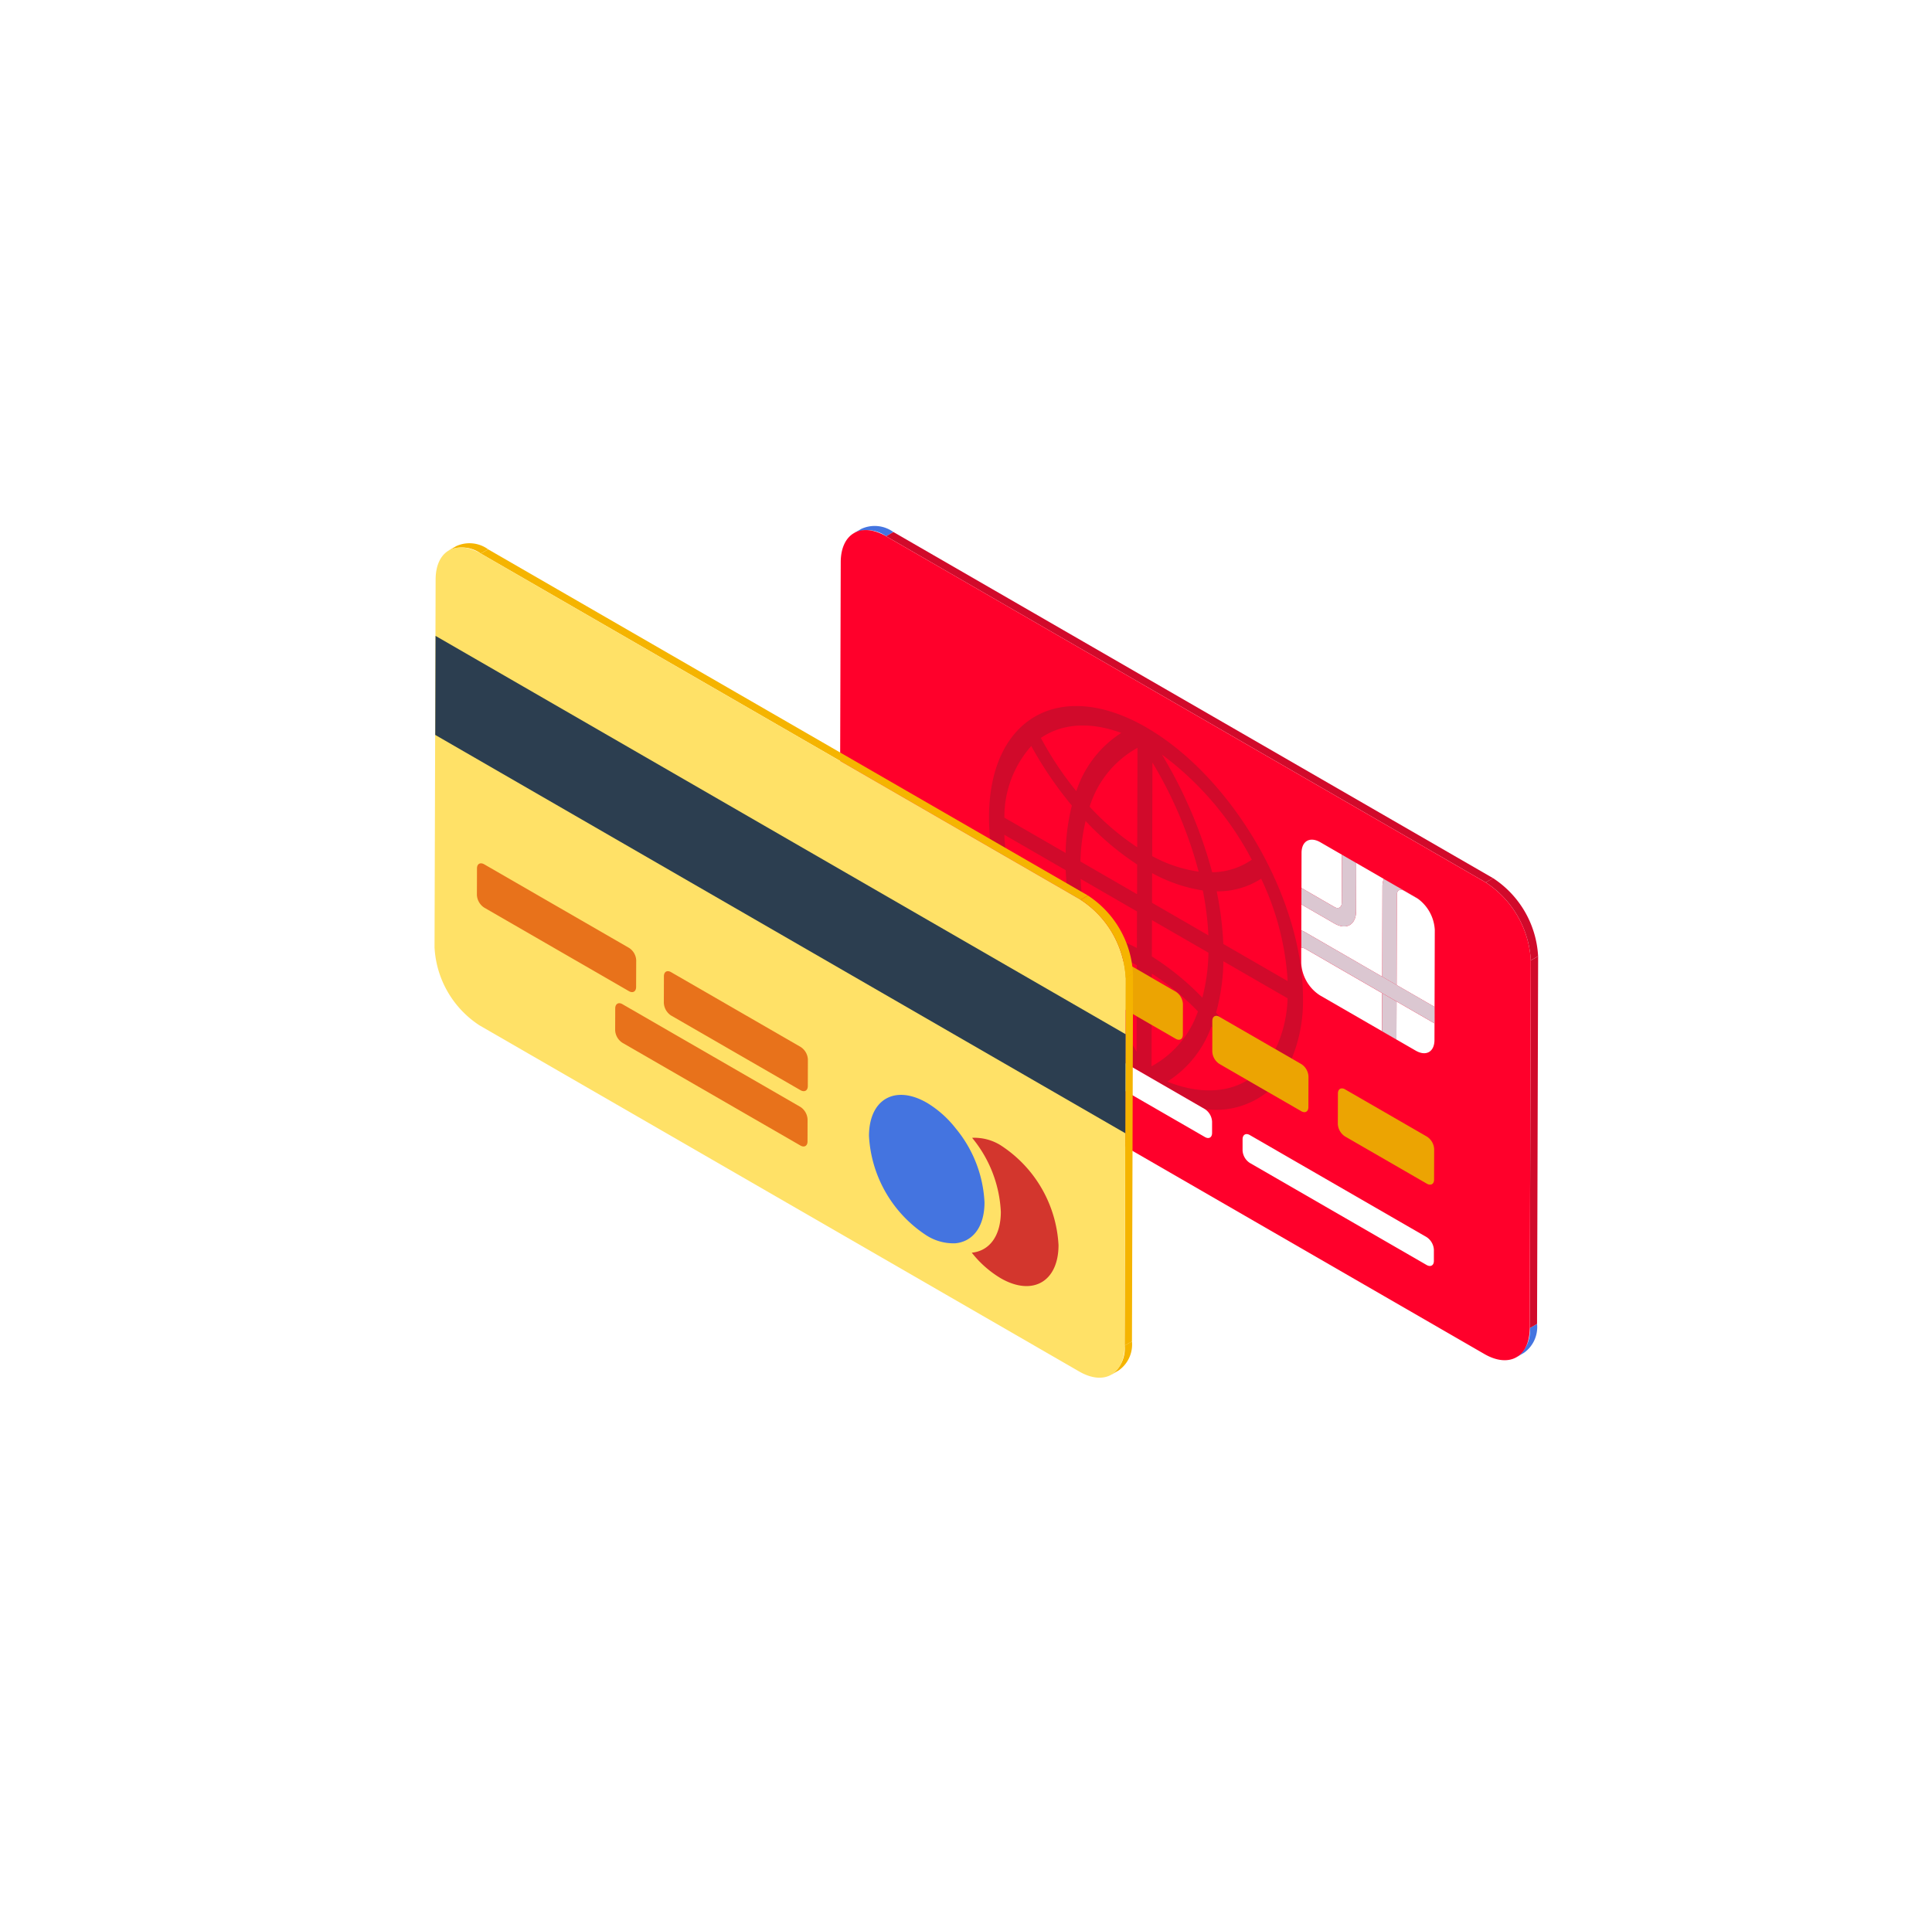 <svg xmlns="http://www.w3.org/2000/svg" xmlns:xlink="http://www.w3.org/1999/xlink" width="178" height="176" viewBox="0 0 178 176"><defs><filter id="Rectangle_17439" x="0" y="0" width="178" height="176" filterUnits="userSpaceOnUse"></filter></defs><g id="Group_11845" data-name="Group 11845" transform="translate(-1068 -1043)"><g id="Group_11810" data-name="Group 11810" transform="translate(0 1)"><g transform="matrix(1, 0, 0, 1, 1068, 1042)" filter="url(#Rectangle_17439)"><rect id="Rectangle_17439-2" data-name="Rectangle 17439" width="160" height="158" rx="10" transform="translate(9 6)" fill="#fff"></rect></g></g><g id="Group_7168" data-name="Group 7168" transform="translate(1108.038 1091.457)"><g id="Group_7155" data-name="Group 7155" transform="translate(37.324 0)"><g id="Group_7151" data-name="Group 7151" transform="translate(0)"><g id="Group_7150" data-name="Group 7150" style="isolation: isolate"><g id="Group_7144" data-name="Group 7144" transform="translate(1.312)"><path id="Path_4855" data-name="Path 4855" d="M151.986,524.719l-.675.391a2.942,2.942,0,0,1,2.962.287l.675-.389A2.937,2.937,0,0,0,151.986,524.719Z" transform="translate(-151.311 -524.437)" fill="#4474e0"></path></g><g id="Group_7145" data-name="Group 7145" transform="translate(62.364 73.537)"><path id="Path_4856" data-name="Path 4856" d="M106.712,582.807l.674-.391a2.913,2.913,0,0,0,1.213-2.673l-.674.391A2.913,2.913,0,0,1,106.712,582.807Z" transform="translate(-106.712 -579.743)" fill="#4474e0"></path></g><g id="Group_7146" data-name="Group 7146" transform="translate(63.577 39.655)"><path id="Path_4857" data-name="Path 4857" d="M106.639,588.535l.674-.392.1-33.881-.675.391Z" transform="translate(-106.639 -554.261)" fill="#d10a2b"></path></g><g id="Group_7147" data-name="Group 7147" transform="translate(4.275 0.57)"><path id="Path_4858" data-name="Path 4858" d="M165.009,557.152l.674-.392-55.246-31.895-.675.389Z" transform="translate(-109.762 -524.866)" fill="#d10a2b"></path></g><g id="Group_7148" data-name="Group 7148" transform="translate(0 0.39)"><path id="Path_4859" data-name="Path 4859" d="M111.421,525.3c-2.3-1.326-4.17-.257-4.178,2.383l-.1,33.881a9.146,9.146,0,0,0,4.151,7.191l55.248,31.9c2.295,1.327,4.17.274,4.178-2.382l.1-33.882a9.173,9.173,0,0,0-4.151-7.189Z" transform="translate(-107.146 -524.731)" fill="#ff002b"></path></g><g id="Group_7149" data-name="Group 7149" transform="translate(59.523 32.464)"><path id="Path_4860" data-name="Path 4860" d="M110.79,556.435l.674-.391a9.173,9.173,0,0,0-4.152-7.191l-.673.392A9.174,9.174,0,0,1,110.79,556.435Z" transform="translate(-106.639 -548.853)" fill="#d10a2b"></path></g></g></g><g id="Group_7154" data-name="Group 7154" transform="translate(11.192 16.608)"><g id="Group_7153" data-name="Group 7153" style="isolation: isolate"><g id="Group_7152" data-name="Group 7152"><path id="Path_4861" data-name="Path 4861" d="M142.595,563.8a17.38,17.38,0,0,0,.562-4.146l-5.2-3L137.944,560a24.931,24.931,0,0,1,4.651,3.795Zm-10.541-6.042a13.546,13.546,0,0,1,4.51,1.465l.011-3.37-5.191-3a27.1,27.1,0,0,0,.67,4.9Zm11.1.3a27.537,27.537,0,0,0-.515-4.138,14.173,14.173,0,0,1-4.67-1.6l-.008,2.736,5.192,3Zm-6.572-3.795.008-2.736a26.191,26.191,0,0,1-4.748-4.008,17.773,17.773,0,0,0-.476,3.732l5.216,3.012Zm13.876,8.011a25.413,25.413,0,0,0-2.444-9.438A7.365,7.365,0,0,1,143.919,554a30.805,30.805,0,0,1,.61,4.849l5.925,3.421ZM130,550.462a19.241,19.241,0,0,1,.574-4.363,35.341,35.341,0,0,1-3.74-5.491,9.837,9.837,0,0,0-2.477,6.6L130,550.462Zm7.975.29a12.539,12.539,0,0,0,4.279,1.43,38.668,38.668,0,0,0-4.255-10.048l-.024,8.619Zm-1.38-.813.025-9.164a9.335,9.335,0,0,0-4.406,5.426,23.638,23.638,0,0,0,4.381,3.737Zm-5.612-5.166a10.1,10.1,0,0,1,4.138-5.372c-2.909-1.074-5.491-.851-7.4.463a30.517,30.517,0,0,0,3.266,4.909Zm12.52,7.468a6.51,6.51,0,0,0,3.649-1.155,28.556,28.556,0,0,0-8.28-9.688,42.145,42.145,0,0,1,4.631,10.843ZM137.441,538.9c7.976,4.606,14.453,15.812,14.427,24.976a13.919,13.919,0,0,1-1.033,5.531l-1.507-.868a11.568,11.568,0,0,0,1.122-4.682l-5.913-3.412a18.877,18.877,0,0,1-.674,4.728c.12.137.238.274.354.415l-.036-.023c-.367-.21-.661-.043-.662.378v.6l-.085-.1a9.966,9.966,0,0,1-4.065,5.091c2.873,1.146,5.452,1.049,7.393-.132l1.844,1.065a7.546,7.546,0,0,1-5.781,1.594l-10.938-6.314a34.4,34.4,0,0,1-5.751-8.254l1.847,1.068a28.117,28.117,0,0,0,7.636,8.85,43.783,43.783,0,0,1-3.089-6.232.552.552,0,0,0,.072.046l1.548.894a40.949,40.949,0,0,0,2.388,4.656l.009-3.272,1.38.8-.011,3.817a9.085,9.085,0,0,0,4.272-5.055,23.231,23.231,0,0,0-4.247-3.48l0,.379-1.379-.8V560.8a13.96,13.96,0,0,0-2.178-.893l-1.768-1.018c-.354-.208-.659-.047-.662.376l-.005,2.356q-.381-1.085-.693-2.17a6.746,6.746,0,0,0-2.018.352l.005-1.957a8.143,8.143,0,0,1,1.553-.164,31.183,31.183,0,0,1-.791-5.631l-5.655-3.265a22.963,22.963,0,0,0,1.088,5.957l-1.5-.868a24.327,24.327,0,0,1-1-6.707c.027-9.163,6.546-12.867,14.509-8.269Z" transform="translate(-120.375 -536.928)" fill="#d10a2b"></path><path id="Path_4862" data-name="Path 4862" d="M123.275,550.894l1.282.742a3.815,3.815,0,0,1,1.546,2.86l-.029,10.146c0,1.1-.775,1.536-1.729.985l-8.83-5.1a3.774,3.774,0,0,1-1.717-2.972l0-1.433.294.073,7.157,4.133-.011,3.508,1.331.768.011-3.508,3.493,2.017.005-1.517-3.493-2.018.023-8.308c0-.42.3-.588.662-.378Zm-4.409-2.56,2.541,1.469a1.9,1.9,0,0,0-.125.7l-.023,8.309-7.159-4.133-.294-.141.007-2.387,3.054,1.763c1.088.628,1.982.117,1.985-1.145l.013-4.436Zm-3.311-1.911,1.992,1.15-.013,4.436c0,.42-.308.594-.662.391l-3.053-1.763.009-3.23c0-1.094.774-1.533,1.727-.984Z" transform="translate(-82.467 -533.876)" fill="#fff"></path><path id="Path_4863" data-name="Path 4863" d="M114.973,559.433l1.331.768-.011,3.508-1.331-.768.011-3.508Zm.153-10.526,2.98,1.719.17.113L116.994,550c-.367-.21-.661-.043-.662.377l-.023,8.308-1.331-.767.023-8.309a1.9,1.9,0,0,1,.125-.7Z" transform="translate(-76.186 -532.979)" fill="#dbc7d1"></path><path id="Path_4864" data-name="Path 4864" d="M114.113,552.609l7.159,4.133,1.331.767,3.493,2.018,0,1.518-3.493-2.018-1.331-.769-7.158-4.132-.294-.074,0-1.584.293.14Z" transform="translate(-82.479 -531.805)" fill="#dbc7d1"></path><path id="Path_4865" data-name="Path 4865" d="M122.976,547.23l1.319.761-.013,4.436c0,1.262-.9,1.772-1.985,1.145l-3.054-1.763.005-1.514,3.053,1.763c.354.2.661.029.662-.391l.013-4.436Z" transform="translate(-87.896 -533.532)" fill="#dbc7d1"></path><path id="Path_4866" data-name="Path 4866" d="M114.512,563.514l7.536,4.35a1.456,1.456,0,0,1,.669,1.145l-.007,2.82c0,.424-.308.584-.674.371l-7.536-4.352a1.458,1.458,0,0,1-.657-1.137l.008-2.82c0-.424.307-.584.661-.378Z" transform="translate(-79.139 -528.193)" fill="#eca402"></path><path id="Path_4867" data-name="Path 4867" d="M123.22,558.49l.036.023,5.111,2.95,1.507.868.883.511a1.443,1.443,0,0,1,.657,1.139l-.008,2.82c0,.423-.3.589-.662.378l-3.1-1.788-1.844-1.065-2.593-1.5a1.437,1.437,0,0,1-.656-1.141l.005-2.219v-.6c0-.42.3-.588.662-.378Z" transform="translate(-99.414 -529.85)" fill="#eca402"></path><path id="Path_4868" data-name="Path 4868" d="M131.919,553.47l1.768,1.018,2.178,1.259,1.379.8,2.211,1.278a1.44,1.44,0,0,1,.658,1.138l-.008,2.822c0,.421-.3.588-.662.376l-2.211-1.275-1.38-.8-2.4-1.384-1.548-.893a.564.564,0,0,1-.072-.047,1.472,1.472,0,0,1-.585-1.092V556.2l.005-2.356c0-.423.308-.584.662-.376Z" transform="translate(-119.681 -531.505)" fill="#eca402"></path><path id="Path_4869" data-name="Path 4869" d="M140.633,548.452l2.873,1.658,1.5.868,3.147,1.818a1.439,1.439,0,0,1,.658,1.139v.146l-.005,1.957v.715c0,.423-.3.592-.663.376l-.588-.336-1.847-1.068-5.09-2.939a1.469,1.469,0,0,1-.67-1.145l.009-2.821c0-.423.307-.583.674-.37Z" transform="translate(-139.95 -533.16)" fill="#eca402"></path><path id="Path_4870" data-name="Path 4870" d="M114.539,566.684l16.283,9.4a1.493,1.493,0,0,1,.669,1.158l0,1.038c0,.421-.309.582-.674.37l-16.281-9.4a1.465,1.465,0,0,1-.67-1.145l0-1.038c0-.422.307-.6.674-.383Z" transform="translate(-87.938 -527.149)" fill="#fff"></path><path id="Path_4871" data-name="Path 4871" d="M129.895,559.783l.8.461,10.938,6.315.012.008a1.472,1.472,0,0,1,.658,1.153l0,1.038c0,.422-.3.589-.663.375l-11.75-6.782a1.444,1.444,0,0,1-.657-1.14v-1.037c0-.423.3-.6.663-.391Z" transform="translate(-119.185 -529.423)" fill="#fff"></path></g></g></g></g><g id="Group_7167" data-name="Group 7167" transform="translate(0 1.594)"><g id="Group_7163" data-name="Group 7163" transform="translate(0 0)"><g id="Group_7162" data-name="Group 7162" style="isolation: isolate"><g id="Group_7156" data-name="Group 7156" transform="translate(1.312)"><path id="Path_4872" data-name="Path 4872" d="M180.067,525.917l-.675.391a2.927,2.927,0,0,1,2.95.288l.674-.391A2.923,2.923,0,0,0,180.067,525.917Z" transform="translate(-179.392 -525.637)" fill="#f5b400"></path></g><g id="Group_7157" data-name="Group 7157" transform="translate(62.36 73.558)"><path id="Path_4873" data-name="Path 4873" d="M134.783,584.019l.675-.391a2.915,2.915,0,0,0,1.215-2.67l-.674.391A2.912,2.912,0,0,1,134.783,584.019Z" transform="translate(-134.783 -580.958)" fill="#f5b400"></path></g><g id="Group_7158" data-name="Group 7158" transform="translate(63.577 39.662)"><path id="Path_4874" data-name="Path 4874" d="M134.71,589.753l.675-.391.1-33.9-.675.392Z" transform="translate(-134.71 -555.465)" fill="#f5b400"></path></g><g id="Group_7159" data-name="Group 7159" transform="translate(4.263 0.568)"><path id="Path_4875" data-name="Path 4875" d="M193.091,558.358l.674-.392-55.26-31.9-.673.391Z" transform="translate(-137.832 -526.064)" fill="#f5b400"></path></g><g id="Group_7160" data-name="Group 7160" transform="translate(0 0.392)"><path id="Path_4876" data-name="Path 4876" d="M139.481,526.5c-2.3-1.324-4.159-.251-4.166,2.389l-.1,33.9a9.144,9.144,0,0,0,4.139,7.184l55.259,31.9c2.3,1.327,4.172.259,4.179-2.381l.1-33.9a9.166,9.166,0,0,0-4.151-7.191Z" transform="translate(-135.218 -525.931)" fill="#ffe167"></path></g><g id="Group_7161" data-name="Group 7161" transform="translate(59.521 32.471)"><path id="Path_4877" data-name="Path 4877" d="M138.861,557.64l.675-.392a9.17,9.17,0,0,0-4.151-7.191l-.675.392A9.167,9.167,0,0,1,138.861,557.64Z" transform="translate(-134.71 -550.057)" fill="#f5b400"></path></g></g></g><g id="Group_7166" data-name="Group 7166" transform="translate(0.064 8.546)"><g id="Group_7165" data-name="Group 7165" style="isolation: isolate"><g id="Group_7164" data-name="Group 7164"><path id="Path_4878" data-name="Path 4878" d="M142.569,567.562a11.694,11.694,0,0,1,5.3,9.189c-.009,3.369-2.4,4.728-5.331,3.038a9.763,9.763,0,0,1-2.661-2.352c1.592-.15,2.671-1.5,2.678-3.754a11.555,11.555,0,0,0-2.647-6.83,4.587,4.587,0,0,1,2.665.709Z" transform="translate(-90.447 -520.6)" fill="#d3362d"></path><path id="Path_4879" data-name="Path 4879" d="M150.331,564.6a9.762,9.762,0,0,1,2.661,2.367,11.534,11.534,0,0,1,2.649,6.828c-.007,2.262-1.088,3.6-2.678,3.755a4.61,4.61,0,0,1-2.665-.722,11.685,11.685,0,0,1-5.3-9.173c.011-3.384,2.4-4.745,5.331-3.054Z" transform="translate(-105.038 -521.579)" fill="#4474e0"></path><path id="Path_4880" data-name="Path 4880" d="M157.907,555.393l11.934,6.89a1.458,1.458,0,0,1,.669,1.146l-.007,2.456c0,.422-.308.593-.674.383l-11.934-6.888a1.474,1.474,0,0,1-.657-1.156l.007-2.454c0-.421.3-.589.662-.378Z" transform="translate(-136.179 -524.404)" fill="#e8721b"></path><path id="Path_4881" data-name="Path 4881" d="M169.815,547.921l13.339,7.7a1.435,1.435,0,0,1,.657,1.137l-.008,2.456c0,.422-.294.6-.661.392l-13.338-7.7a1.49,1.49,0,0,1-.67-1.161l.008-2.454c0-.422.307-.582.673-.37Z" transform="translate(-165.298 -526.868)" fill="#e8721b"></path><path id="Path_4882" data-name="Path 4882" d="M157.926,557.608l16.405,9.472a1.464,1.464,0,0,1,.656,1.154l-.005,2.02c0,.42-.3.589-.661.377l-16.405-9.47a1.469,1.469,0,0,1-.657-1.139l.007-2.022c0-.422.306-.6.661-.392Z" transform="translate(-140.685 -523.672)" fill="#e8721b"></path><path id="Path_4883" data-name="Path 4883" d="M135.249,532.064l63.576,36.706-.026,9.125-63.577-36.705.027-9.125Z" transform="translate(-135.223 -532.064)" fill="#2c3e50"></path></g></g></g></g></g></g></svg>